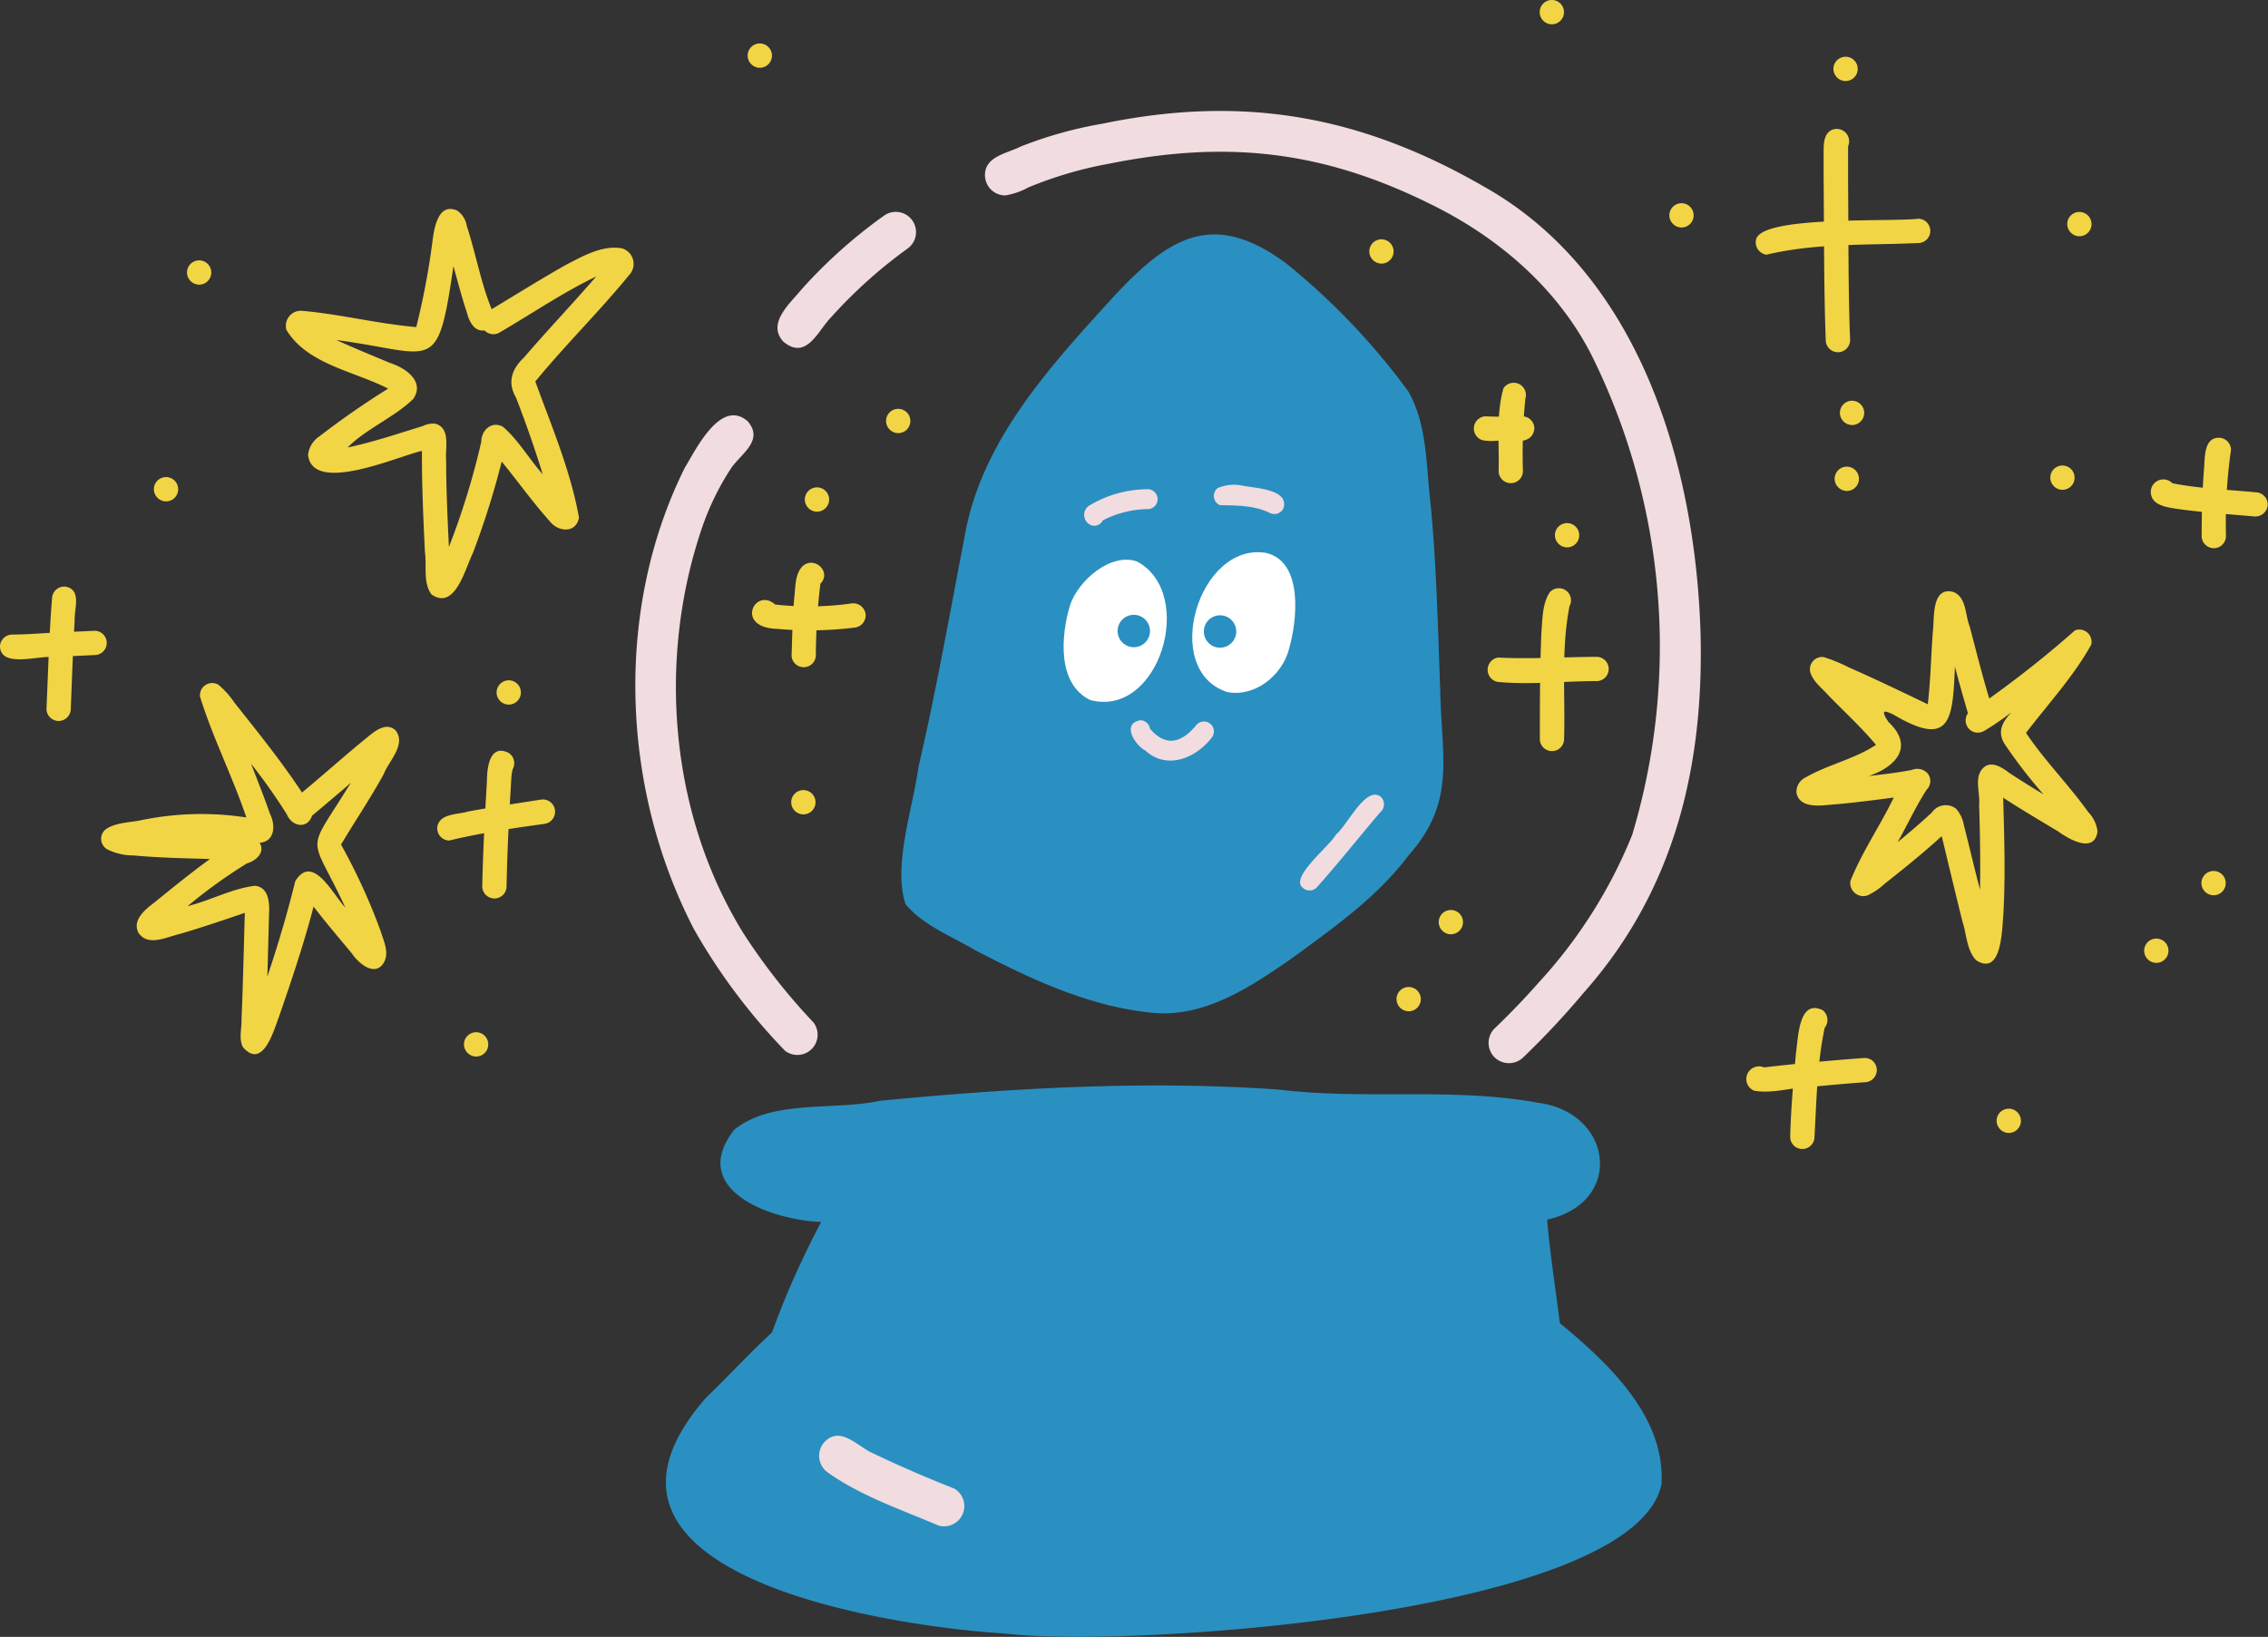 <svg xmlns="http://www.w3.org/2000/svg" viewBox="0 0 280.05 202.18"><rect x="0" y="0" width="280.05" height="202.18" fill="#333333" stroke="none"/><defs><style>.cls-1{fill:#2a90c1;}.cls-2{fill:#f1dce0;}.cls-3{fill:#fff;}.cls-4{fill:#f2d545;}</style></defs><title>L3_observingSelfShard</title><g id="Layer_2" data-name="Layer 2"><g id="observing_self" data-name="observing self"><path class="cls-1" d="M136.65,200.2c-14.05.22-27.68-3.46-40.64-8.63a7.56,7.56,0,0,1-4.75-8.84c.93-11.25,4.93-21.86,10.13-31.8-6.08-.21-16.55-3.92-10.72-11.4,4.73-3.78,12.18-2.32,17.93-3.56,16.38-1.58,32.87-2.54,49.31-1.39,10.64,1.31,21.45-.31,32,1.63,9.21,1.16,10.73,12.29,1.13,14.44,1,12.45,5.93,30.26-1.84,41.09C173.66,200.94,154.22,200.4,136.65,200.2Z"></path><path class="cls-1" d="M124.24,201.78c-14.77-.9-56.28-7.29-37-29.21,5.28-5,11.42-12.69,18.53-14.41,4.75-.14,7.36,6.13,3.89,9.39-5.88,4.41-12.08,9-16.26,15.13,26.76,14.07,69.68,9,97.59-.46a5.49,5.49,0,0,1,.44-2.43c-2.68-4.49-6.43-8-10.1-11.62-3.45-4.29,1.55-10.78,6.57-8.5,7.16,5.72,17.94,13.48,17.25,23.72C201.59,199.52,138.83,203.57,124.24,201.78Z"></path><path class="cls-2" d="M96.94,129.79a74.08,74.08,0,0,1-11.24-15c-9-17.35-9.89-39.43-1.15-57C86,55.38,89,49.24,92.29,52c2.1,2.37-.74,4-2,5.81a32.86,32.86,0,0,0-3.66,7.54c-5.48,16.24-3.91,35.28,5.17,49.93a75.61,75.61,0,0,0,8.64,11A2.5,2.5,0,0,1,96.94,129.79Z"></path><path class="cls-2" d="M184.53,130.58a2.52,2.52,0,0,1,0-3.53c2-1.91,3.91-3.92,5.52-5.75a60.17,60.17,0,0,0,11.49-18.18,81,81,0,0,0-4.66-58.53c-4.14-8.62-11.59-15.11-20.08-19.3-13.41-6.68-25.21-8-39.8-5.08a48.85,48.85,0,0,0-10,2.93,9,9,0,0,1-2.88,1,2.52,2.52,0,0,1-2.5-2.5c0-2.34,2.72-2.68,4.39-3.53a50.69,50.69,0,0,1,10.16-2.84c17.25-3.57,31.74-1.05,47,7.74,19.25,10.78,26.16,34.32,26.81,55.12.44,16.56-3.21,31.84-14.42,44.48a101.17,101.17,0,0,1-7.42,7.94A2.54,2.54,0,0,1,184.53,130.58Z"></path><path class="cls-2" d="M115.89,188.43c-4.67-2-9.62-3.65-13.78-6.63a2.53,2.53,0,0,1-.45-3.51c1.84-2.22,3.89,0,5.69,1,3.43,1.66,6.94,3.18,10.49,4.58A2.5,2.5,0,0,1,115.89,188.43Z"></path><path class="cls-2" d="M96.72,42.19c-2.09-2.29.91-4.77,2.32-6.52a61.86,61.86,0,0,1,10.07-9,2.5,2.5,0,0,1,3,4,59.47,59.47,0,0,0-9.49,8.52C101,40.83,99.58,44.59,96.72,42.19Z"></path><path class="cls-1" d="M177.84,85.33c.13,8,2,13.67-3.84,20.23-3.88,5.21-9.28,9-14.46,12.79-4.91,3.41-10.49,7.18-16.73,6.79-8-.65-15.35-4.12-22.36-7.75-2.91-1.74-6.42-3.06-8.62-5.69-1.62-4.67.92-12,1.59-17,2.2-9.46,3.87-19,5.71-28.54,2.07-11.77,10.57-20.94,18.35-29.49,6.8-7.33,12.28-10.86,21.36-4.12A84.22,84.22,0,0,1,173.9,48.35c2.39,4.19,2.18,9.34,2.76,14C177.38,70,177.56,77.67,177.84,85.33Z"></path><path class="cls-3" d="M134.63,86.47c-4.14-2-3.62-8-2.5-11.73,1-3,5-6.54,8.29-5.38C147.75,73.33,143.16,88.7,134.63,86.47Z"></path><path class="cls-3" d="M151.54,85.48c-8.28-2.68-3.55-18.56,4.78-17.19,4.68,1.09,3.86,8.43,2.81,12C158.26,83.45,154.93,86.14,151.54,85.48Z"></path><path class="cls-2" d="M134.93,64.93a1.37,1.37,0,0,1-.3-2.56,14.07,14.07,0,0,1,7.19-1.94,1.23,1.23,0,0,1,0,2.45,12.54,12.54,0,0,0-5.64,1.39A1.21,1.21,0,0,1,134.93,64.93Z"></path><path class="cls-2" d="M156.87,63.39c-2-1-4.17-.94-6.25-1a1.24,1.24,0,0,1-.27-2.1,5.07,5.07,0,0,1,3-.32c1.51.34,5.76.39,5.16,2.73A1.23,1.23,0,0,1,156.87,63.39Z"></path><path class="cls-2" d="M141.44,92.72c-1.32-.71-3-3.36-.61-3.76A1.24,1.24,0,0,1,142,90c2,2.38,4,1.68,5.75-.48a1.23,1.23,0,0,1,1.94,1.5C147.78,93.58,144.16,95.18,141.44,92.72Z"></path><path class="cls-1" d="M138,77.94a2,2,0,1,1,2,2A2,2,0,0,1,138,77.94Z"></path><path class="cls-1" d="M148.65,78a2,2,0,1,1,2,2A2,2,0,0,1,148.65,78Z"></path><path class="cls-2" d="M160.84,109.63c-1.58-1.29,3.35-5.11,4.13-6.56,1.37-1.06,3.73-6.22,5.58-4.6a1.29,1.29,0,0,1-.15,1.89c-2.62,3.08-5.13,6.26-7.83,9.27A1.23,1.23,0,0,1,160.84,109.63Z"></path><path class="cls-4" d="M95.91,77.67c-5.2-.16-2.7-5.21-.19-3a37.91,37.91,0,0,0,9.46-.14,1.54,1.54,0,0,1,1.7,1.29,1.52,1.52,0,0,1-1.29,1.69A44.78,44.78,0,0,1,95.91,77.67Z"></path><path class="cls-4" d="M97.75,80.87c.07-2.31.12-4.61.31-6.89.18-1.35.06-3,1-4,1.43-1.4,3.7.64,2.24,2.12a75.91,75.91,0,0,0-.56,8.81,1.5,1.5,0,0,1-3,0Z"></path><path class="cls-4" d="M99.38,61.7a1.5,1.5,0,1,1,1.5,1.5A1.51,1.51,0,0,1,99.38,61.7Z"></path><path class="cls-4" d="M109.41,52a1.5,1.5,0,1,1,1.5,1.5A1.52,1.52,0,0,1,109.41,52Z"></path><path class="cls-4" d="M97.7,99.09a1.5,1.5,0,1,1,1.5,1.5A1.51,1.51,0,0,1,97.7,99.09Z"></path><path class="cls-4" d="M184.45,54.47a6.51,6.51,0,0,1-1.4-.1,1.51,1.51,0,0,1,.4-2.95c1.5.09,3,0,4.51,0a1.51,1.51,0,0,1,1.5,1.5C189.21,55.31,186.07,54.24,184.45,54.47Z"></path><path class="cls-4" d="M185.05,58.18c.09-3.54-.33-6.91.59-10.21a1.51,1.51,0,0,1,2.71,1.27,68.5,68.5,0,0,0-.3,8.94,1.5,1.5,0,1,1-3,0Z"></path><path class="cls-4" d="M184.88,84.22a1.53,1.53,0,0,1,.09-3c4,.2,8.12-.07,12.17-.09a1.5,1.5,0,0,1,0,3C193.07,84.12,188.93,84.62,184.88,84.22Z"></path><path class="cls-4" d="M190.14,91.4c0-4.43,0-8.86.19-13.29.14-1.64.1-3.48,1-4.91a1.5,1.5,0,0,1,2.47,1.68h0c-1.06,5.39-.5,11-.67,16.51A1.5,1.5,0,0,1,190.14,91.4Z"></path><path class="cls-4" d="M192,66.11a1.5,1.5,0,1,1,1.5,1.5A1.52,1.52,0,0,1,192,66.11Z"></path><path class="cls-4" d="M169.08,31.06a1.5,1.5,0,1,1,1.5,1.5A1.52,1.52,0,0,1,169.08,31.06Z"></path><path class="cls-4" d="M177.65,113.9a1.5,1.5,0,1,1,1.5,1.5A1.52,1.52,0,0,1,177.65,113.9Z"></path><path class="cls-4" d="M172.44,123.41a1.5,1.5,0,1,1,1.5,1.5A1.52,1.52,0,0,1,172.44,123.41Z"></path><path class="cls-4" d="M53.29,73.43c-1.09-1.45-.57-3.53-.82-5.24-.2-4.17-.39-8.33-.37-12.5-2.91.64-13.54,5.45-14.06.48a3.17,3.17,0,0,1,1.41-2.28A103.18,103.18,0,0,1,47.93,48c-4.13-2.13-10-3-12.56-7.25a1.85,1.85,0,0,1,1.91-2.36C42,38.8,46.67,40,51.4,40.4a91.89,91.89,0,0,0,2-10.59c.21-1.65.71-4.85,3.07-3.79a2.86,2.86,0,0,1,1.17,1.9c1.11,3.38,1.73,7,3.07,10.27,3-1.8,6-3.68,9.07-5.42,2.14-1.11,4.56-2.52,7-2.1a2,2,0,0,1,.9,3.31C74,38.48,69.79,42.62,66.1,47.12c2,5.5,4.37,11.07,5.39,16.81-.33,1.93-2.49,1.81-3.54.53-2.14-2.38-4-5-6-7.45a102.63,102.63,0,0,1-3.57,11.33C57.43,70.22,56.21,75.44,53.29,73.43Zm.5-21.09c1.91.61,1.15,3,1.3,4.56,0,3.55.17,7.11.34,10.66a92.48,92.48,0,0,0,4-13c0-1.42,1.3-2.64,2.69-1.83,1.92,1.65,3.23,4,4.9,5.85-1-3.21-2.09-6.35-3.31-9.48-1.09-1.88-.51-3.53,1-4.95,2.9-3.38,6-6.63,8.91-10-4.16,2-8,4.63-11.95,6.93a1.5,1.5,0,0,1-1.84-.27c-1.31.19-1.92-1.18-2.19-2.23-.62-1.88-1.12-3.8-1.65-5.71C54,46.52,53.68,43.59,41.54,42c2.19,1,4.42,1.91,6.64,2.84,1.87.59,4.33,2.27,2.85,4.43-2.29,2.25-5.91,3.75-8.1,6,3.14-.66,6.19-1.7,9.26-2.64A2.84,2.84,0,0,1,53.79,52.34Z"></path><path class="cls-4" d="M30,129.35c-.53-1-.15-2.25-.18-3.35.19-4.42.28-8.83.41-13.25-2.63.9-5.26,1.79-7.93,2.58-1.63.36-4,1.66-5.2-.11-.81-1.57.83-2.9,2-3.77,2.24-1.83,4.49-3.65,6.83-5.35-3.16-.09-6.32-.15-9.46-.44a7.18,7.18,0,0,1-3.24-.76,1.5,1.5,0,0,1-.16-2.48c1.28-.86,3-.81,4.45-1.13a36.56,36.56,0,0,1,12.9-.32c-1.68-5-4.16-9.87-5.72-14.92a1.51,1.51,0,0,1,2.24-1.49,10.29,10.29,0,0,1,2,2.22c2.88,3.63,5.8,7.24,8.35,11.11,2.69-2.22,5.28-4.56,8-6.77,1-.82,2.4-2,3.57-.89C50.18,92,48,94,47.39,95.6c-1.64,3-3.55,5.81-5.28,8.72h0A74.31,74.31,0,0,1,47,115c.36,1.21,1.06,2.55.46,3.78-1.06,2-3.15.27-4-1-1.59-1.92-3.22-3.82-4.74-5.8-1.2,4.6-2.72,9.11-4.27,13.6C33.75,127.45,32.44,132.11,30,129.35Zm1.49-19.94c1.72.19,1.81,2.13,1.73,3.5-.07,2.57-.13,5.15-.21,7.72,1.31-3.89,2.47-7.82,3.45-11.79,2.16-3.52,4.7,1.72,6.19,3.27-4.44-9.56-5-6.2.68-15.44l-.46.41c-1.44,1.24-2.89,2.45-4.34,3.68-.58,1.71-2.5,1.33-3.11-.17A71.59,71.59,0,0,0,31,94.33c.79,2.06,1.62,4.11,2.34,6.2.69,1.38.64,3.4-1.28,3.57.72,1.22-.48,2.23-1.58,2.55a63,63,0,0,0-7.31,5.27C26,111.22,28.62,109.76,31.45,109.41Z"></path><path class="cls-4" d="M244,118.6c-1.18-1.28-1.16-3.23-1.69-4.82-.87-3.49-1.7-7-2.55-10.5-2.27,2.07-4.66,4-7.07,5.9a8.25,8.25,0,0,1-2.07,1.41,1.61,1.61,0,0,1-2.13-1.78c1.42-3.57,3.67-6.82,5.35-10.3-2.72.36-5.45.71-8.19.92-1.38.14-3.53.24-3.83-1.55A2,2,0,0,1,223,96c2.76-1.58,6-2.24,8.65-4-1.83-2.18-3.94-4.11-5.92-6.15-.78-.89-1.84-1.64-2.19-2.8a1.51,1.51,0,0,1,1.65-1.89,19.69,19.69,0,0,1,3.09,1.27c3.29,1.44,6.51,3,9.76,4.56.37-3.11.39-6,.64-9.13.18-1.69-.15-5.45,2.53-4.74,1.63.67,1.43,2.83,2,4.24.79,3,1.54,6,2.42,8.92a131.22,131.22,0,0,0,10.59-8.42,1.51,1.51,0,0,1,2,1.77c-2.18,3.92-5.32,7.32-8.05,10.89,2.3,3.44,5.27,6.4,7.67,9.77A4.15,4.15,0,0,1,259,102.7c-.38,2.76-3.48,1-4.85,0-2.28-1.37-4.57-2.72-6.8-4.17.14,4.93.3,9.86,0,14.78C247.18,115.23,247.07,120.57,244,118.6Zm-2.46-18.71a4.16,4.16,0,0,1,.95,2c.68,2.66,1.3,5.35,2,8,.06-3.48,0-7-.11-10.47.16-1.52-.73-3.55.63-4.68,1-.78,2.28.11,3.1.73,1.39.92,2.8,1.79,4.22,2.65a61.32,61.32,0,0,1-4.81-6.24c-.95-1.54-.24-2.72.85-3.9a33.92,33.92,0,0,1-3.37,2.3,1.51,1.51,0,0,1-2-2.18q-.84-2.86-1.61-5.75c-.27,6.39-.44,10.15-7.56,5.93-.9-.43-1.81-.85-.65.89,3.19,3,1,5.51-2.42,6.68,1.76-.2,3.53-.41,5.28-.74a1.73,1.73,0,0,1,2,.44,1.5,1.5,0,0,1-.15,2c-1.33,2.08-2.37,4.33-3.57,6.48,1.51-1.26,2.85-2.39,4.22-3.67A2.08,2.08,0,0,1,241.53,99.89Z"></path><path class="cls-4" d="M55.46,103.82A1.52,1.52,0,0,1,54,102.11c.33-1.68,2.52-1.47,3.82-1.88,3-.55,6-1,9-1.47a1.5,1.5,0,0,1,.41,3C63.26,102.31,59.31,102.89,55.46,103.82Z"></path><path class="cls-4" d="M59.55,109.49c.09-4.36.32-8.72.58-13.07,0-1.61.34-4.54,2.64-3.45A1.52,1.52,0,0,1,63.31,95a5.62,5.62,0,0,0-.18,1.27c-.26,4.39-.5,8.79-.58,13.19A1.5,1.5,0,0,1,59.55,109.49Z"></path><path class="cls-4" d="M61.32,85.53a1.5,1.5,0,1,1,1.5,1.5A1.51,1.51,0,0,1,61.32,85.53Z"></path><path class="cls-4" d="M57.29,129a1.5,1.5,0,1,1,1.5,1.5A1.52,1.52,0,0,1,57.29,129Z"></path><path class="cls-4" d="M19,60.43a1.5,1.5,0,1,1,1.5,1.5A1.52,1.52,0,0,1,19,60.43Z"></path><path class="cls-4" d="M23.09,33.66a1.5,1.5,0,1,1,1.5,1.5A1.52,1.52,0,0,1,23.09,33.66Z"></path><path class="cls-4" d="M190.12,1.5a1.5,1.5,0,0,1,3,0,1.5,1.5,0,0,1-3,0Z"></path><path class="cls-4" d="M218.13,31.46a1.54,1.54,0,0,1-1.28-1.92c.8-2.92,16.66-2.11,20-2.52a1.5,1.5,0,0,1,0,3C230.46,30.31,224.21,30,218.13,31.46Z"></path><path class="cls-4" d="M225.44,42c-.24-6.64-.2-13.27-.26-19.91,0-1.1,0-2.22,0-3.32,0-.93,0-2.1.87-2.65a1.53,1.53,0,0,1,2.15,1.95c0,1.59,0,3.18,0,4.77.06,6.38,0,12.77.25,19.16A1.5,1.5,0,0,1,225.44,42Z"></path><path class="cls-4" d="M206.13,26.6a1.5,1.5,0,1,1,1.5,1.5A1.52,1.52,0,0,1,206.13,26.6Z"></path><path class="cls-4" d="M226.39,8.51a1.5,1.5,0,1,1,1.5,1.5A1.51,1.51,0,0,1,226.39,8.51Z"></path><path class="cls-4" d="M227.19,51a1.5,1.5,0,1,1,1.5,1.5A1.52,1.52,0,0,1,227.19,51Z"></path><path class="cls-4" d="M226.54,59.14a1.5,1.5,0,1,1,1.5,1.5A1.52,1.52,0,0,1,226.54,59.14Z"></path><path class="cls-4" d="M255.26,27.68a1.5,1.5,0,1,1,1.5,1.5A1.52,1.52,0,0,1,255.26,27.68Z"></path><path class="cls-4" d="M253.17,59a1.5,1.5,0,1,1,1.5,1.5A1.51,1.51,0,0,1,253.17,59Z"></path><path class="cls-4" d="M278.35,63.79c-3.32-.3-6.65-.5-9.94-1-1-.17-2.48-.43-2.77-1.58a1.55,1.55,0,0,1,2.6-1.52c3.46.68,7,.79,10.51,1.14A1.5,1.5,0,0,1,280,62.51,1.53,1.53,0,0,1,278.35,63.79Z"></path><path class="cls-4" d="M271.86,66.21c0-2.85.08-5.7.31-8.55.09-1.25,0-3.59,1.81-3.59a1.51,1.51,0,0,1,1.5,1.5,64.27,64.27,0,0,0-.62,10.64A1.5,1.5,0,0,1,271.86,66.21Z"></path><path class="cls-4" d="M216.58,134.71a1.56,1.56,0,0,1,1.23-2.87c4.08-.47,8.15-.85,12.24-1.15a1.59,1.59,0,0,1,1.12.29,1.51,1.51,0,0,1-.71,2.68c-2.22.16-4.44.36-6.65.57C221.41,134.24,218.94,135.15,216.58,134.71Z"></path><path class="cls-4" d="M221.05,140.42c.09-3.47.4-6.94.72-10.4.28-1.85.32-6.7,3.3-5.24a1.54,1.54,0,0,1,.24,2.17c-.94,4.41-1,9-1.26,13.47A1.5,1.5,0,0,1,221.05,140.42Z"></path><path class="cls-4" d="M246.54,138.44a1.5,1.5,0,1,1,1.5,1.5A1.52,1.52,0,0,1,246.54,138.44Z"></path><path class="cls-4" d="M264.76,117.43a1.5,1.5,0,1,1,1.5,1.5A1.51,1.51,0,0,1,264.76,117.43Z"></path><path class="cls-4" d="M271.83,109.08a1.5,1.5,0,1,1,1.5,1.5A1.51,1.51,0,0,1,271.83,109.08Z"></path><path class="cls-4" d="M92.32,6.87a1.5,1.5,0,1,1,1.5,1.5A1.51,1.51,0,0,1,92.32,6.87Z"></path><path class="cls-4" d="M0,79.88a1.51,1.51,0,0,1,1.5-1.5c1.62,0,3.25-.14,4.86-.22l5.32-.25a1.5,1.5,0,1,1,0,3l-5.32.25C4.63,81,.13,82.48,0,79.88Z"></path><path class="cls-4" d="M5.74,87.55c.21-4.6.32-9.21.7-13.8a1.5,1.5,0,0,1,1.69-1.28c2,.39,1,2.8,1.09,4.21C9,80.3,8.89,83.93,8.74,87.55a1.5,1.5,0,0,1-3,0Z"></path></g></g></svg>